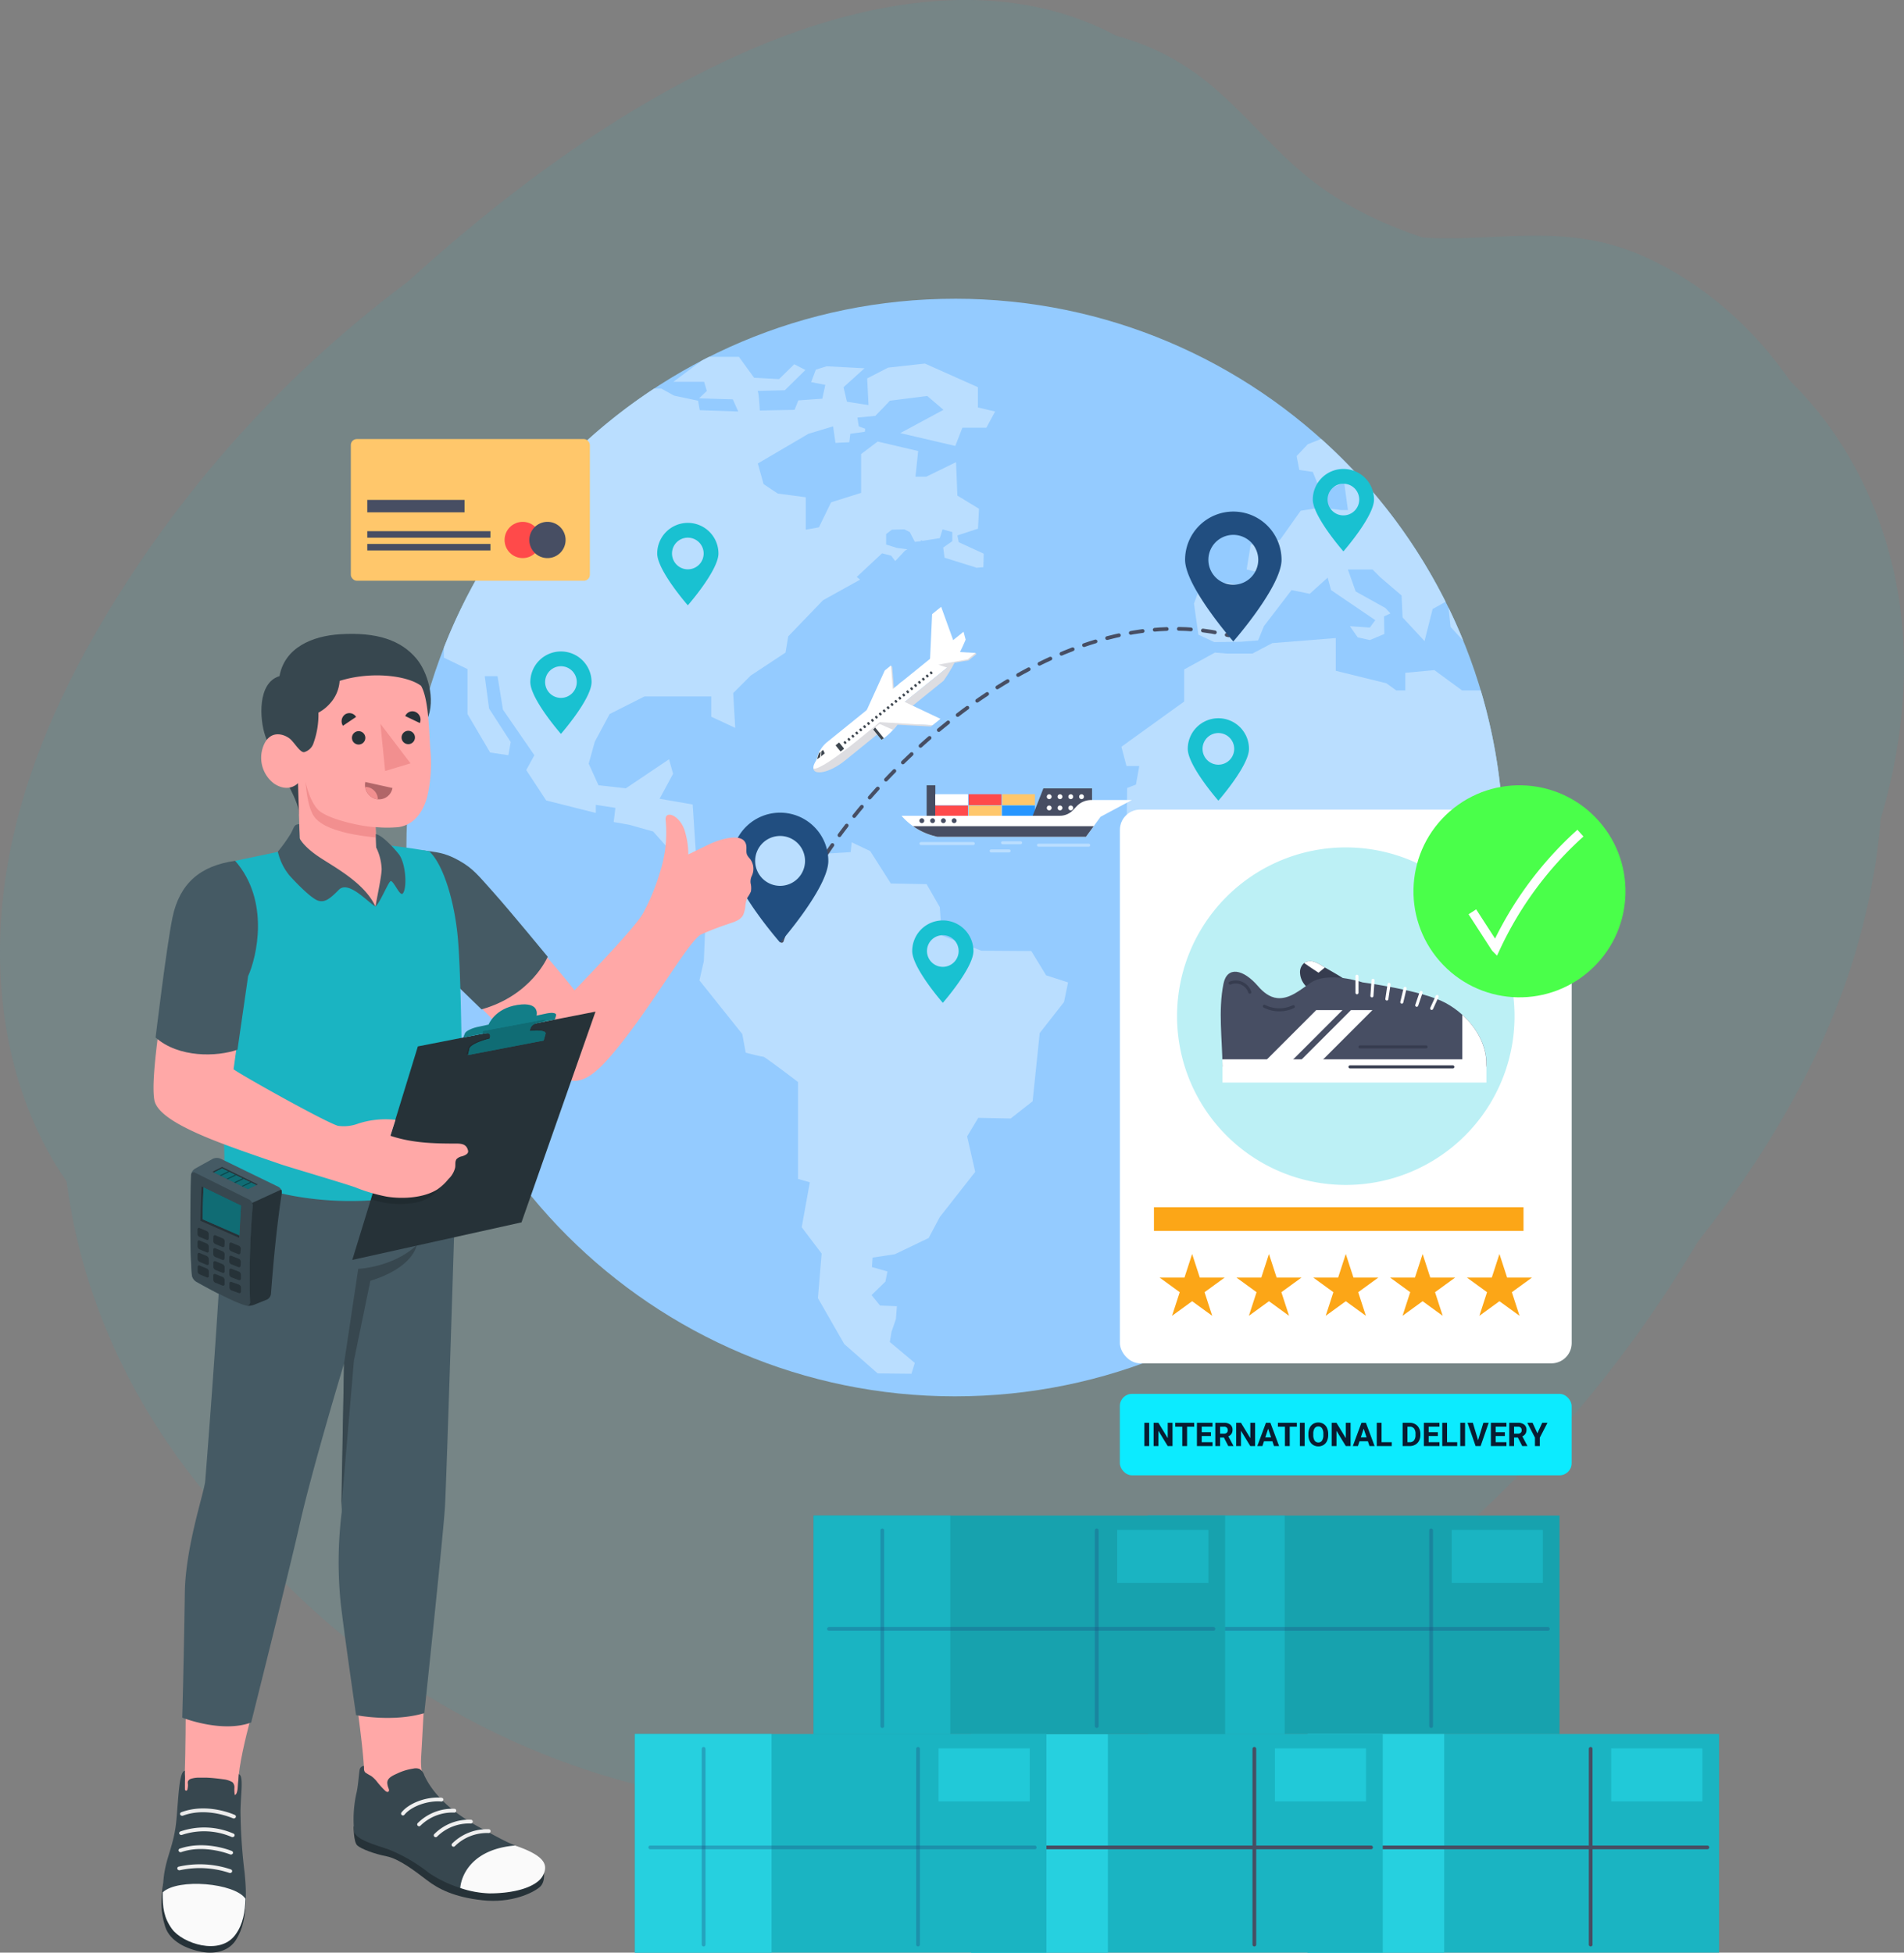 <svg xmlns="http://www.w3.org/2000/svg" width="630.315" height="646.339" viewBox="0 0 630.315 646.339">
  <rect x="0" y="0" width="630.315" height="646.339" fill="#808080" stroke="none"/>
  <g id="international-delivary" transform="translate(-23.375 -22.299)">
    <g id="BACKGROUND" transform="translate(23.375 22.299)">
      <g id="Group_12345" data-name="Group 12345" opacity="0.1">
        <path id="Path_224869" data-name="Path 224869" d="M43.155,290.715c16.6-65.7,55.444-122.594,103.515-167.749,34.758-32.648,74.68-63.457,118.907-83.108,35.752-15.887,82.17-26.648,121.584-6.765,18.933,9.55,29.94,27.806,44.992,41.964,16.054,15.1,35.124,24.15,56.455,25.756,26.174,1.971,48.8-5.3,74.808,6.17,23.866,10.526,44.219,30.6,56.187,53.705,19.282,37.22,20.146,79.98,14.963,119.656C617.037,414.5,531.958,532.71,412,589.579c-43.356,20.555-91.76,33.522-141.469,29.967-58.95-4.217-117.833-32.524-160.066-76.949A250.946,250.946,0,0,1,47.112,422.151c-3.724-17.86-9.221-36.536-12-54.3C31.19,342.742,37.21,314.241,43.155,290.715Z" transform="translate(-19.673 -22.299)" fill="#1ab4c2"/>
        <path id="Path_224870" data-name="Path 224870" d="M112.417,455.273c-32.183-5.147-60.031-28.2-74.795-57.257s-17.288-63.359-11.08-95.354,20.686-61.9,38.355-89.288c61.154-94.786,154.67-150.488,262.31-178.765,32.991-8.667,67.275-10.129,95.382,12.254,12.342,9.83,22.076,22.625,34.451,32.416,40.459,32.011,100.514,26.289,143.634,54.613,30.313,19.912,48.584,55.286,52.251,91.367s-6.145,72.629-22.885,104.8-40.152,60.395-64.967,86.843" transform="translate(-23.375 -20.029)" fill="#1ab4c2"/>
        <path id="Path_224871" data-name="Path 224871" d="M168.024,98.928C131.786,141.119,95.907,184.413,70.7,234.274S31.526,341.719,41.789,396.838c12.993,69.787,65.056,128.772,129.073,156.655s138.181,26.515,204.219,4.068,124.382-64.788,173.3-115.324c31.547-32.594,59.891-69.352,76.933-111.736s22-91.008,7.1-134.226-51.528-79.612-95.792-87.233" transform="translate(-18.073 4.753)" fill="#1ab4c2"/>
      </g>
    </g>
    <g id="OBJECTS" transform="translate(74.198 121.182)">
      <g id="Group_12347" data-name="Group 12347" transform="translate(83.714)">
        <path id="Path_224872" data-name="Path 224872" d="M304.416,95.382c100.286,0,181.606,81.323,181.606,181.6,0,100.393-81.32,181.716-181.606,181.716S122.81,377.379,122.81,276.987c0-100.282,81.325-181.6,181.606-181.6Z" transform="translate(-122.81 -95.382)" fill="#94cbff" fill-rule="evenodd"/>
        <g id="Group_12346" data-name="Group 12346" transform="translate(12.409 19.22)">
          <path id="Path_224873" data-name="Path 224873" d="M424.264,247.682a181.548,181.548,0,0,0-7.562-51.968h-6.186l-9.164-6.707-9.61.893v5.814h-3.017l-3.243-2.347-16.763-4.136V178.393l-21.01,1.675-6.592,3.465h-8.382l-4.022-.336-10.172,5.587V199.4l-20.788,14.974,1.679,6.371h4.246l-1.12,6.145-2.9,1.12-.223,15.867,17.991,20.455h7.825l.445-1.231h14.081l4.022-3.8h7.936l4.47,4.47,11.847,1.231-1.563,15.756,13.187,23.246-7.042,13.3.559,6.26,5.478,5.363v15.089l7.149,9.609v5.878A180.994,180.994,0,0,0,424.264,247.682Z" transform="translate(-73.461 -85.297)" fill="#badeff" fill-rule="evenodd"/>
          <path id="Path_224874" data-name="Path 224874" d="M377.807,170.994l.648,6.323,4.213,4.592Q380.41,176.36,377.807,170.994Z" transform="translate(-45.2 -87.909)" fill="#badeff" fill-rule="evenodd"/>
          <path id="Path_224875" data-name="Path 224875" d="M353.175,131.436l-3.688,3.912.893,4.581,4.47.674,2.683,6.7,7.712-3.13,1.229,9.056H364.24l-6.371-.9-7.038,1.12-6.818,9.609-9.723,1.564-1.344,8.27,4.136,1.009-1.229,5.363-9.61-2.015-8.939,2.015-1.791,4.916,1.452,10.28,5.255,2.46,8.717-.111,5.81-.447,1.9-4.694,9.163-11.959,6.033,1.229,5.926-5.362,1.116,4.133,14.638,9.946-1.787,2.46-6.6-.447,2.572,3.688,4.024.893,4.8-2.013-.111-5.81,2.126-1.005-1.679-1.79-9.834-5.476-2.571-7.264h8.157l2.572,2.572,7.041,6.033.336,7.264,7.262,7.825,2.683-10.618,4.289-2.381a182.281,182.281,0,0,0-41.187-53.906Z" transform="translate(-67.191 -102.491)" fill="#badeff" fill-rule="evenodd"/>
          <path id="Path_224876" data-name="Path 224876" d="M131.981,209.162l7.823,3.8v14.866l7.485,12.74,6.037.893.781-4.359-7.153-11.065L145.5,215.31h4.247l1.786,11.062,10.4,15.089-2.683,4.917,6.6,10.06,16.428,4.135V257.89l6.48,1.005-.559,4.692,5.14.9,7.935,2.234,11.288,12.74,14.3,1.12,1.456,11.731-9.836,6.819-.448,10.508L216.58,316l14.19,17.769,1.122,6.148s5.139,1.339,5.81,1.339c.557,0,11.511,8.382,11.511,8.382v32.076l3.912,1.116L250.442,397.7l6.595,8.716-1.231,14.749,8.716,15.2,11.065,9.721,11.177.111,1.116-3.576-8.27-6.926.557-3.353,1.452-4.248.34-4.247-5.591-.222-2.8-3.465,4.585-4.47.67-3.353-5.139-1.453.222-3.13,7.373-1.116,11.177-5.367,3.688-6.926,11.736-14.977L305.2,367.633l3.688-6.144,10.731.223,7.262-5.7,2.348-22.578,8.048-10.28,1.339-6.484-7.264-2.345-4.917-8.046-16.541-.111-13.074-5.029-.671-9.39-4.358-7.6-11.847-.225L273.126,273.2l-6.145-2.908-.334,3.242-11.065.67-4.024-5.7-11.624-2.345-9.5,11.065-14.972-2.572-1.12-16.875-10.95-1.9,4.469-8.271-1.344-4.8-14.3,9.613-9.052-1.008-3.242-7.149,2.013-7.266,4.917-9.163,11.511-5.814h22.127v6.707l7.935,3.688-.671-11.511,5.811-5.811,11.511-7.6.893-5.363,11.511-11.958,12.294-6.819-1.12-.893,8.382-7.823,3.019.782,1.34,1.79,3.242-3.465.782-.446-3.461-.447-3.577-1.12v-3.465l1.9-1.452,4.135-.112,1.79.894,1.675,3.242,2.011-.223v-.336l.562.223,5.7-.893.894-2.908,3.242.894v3.019l-3.019,2.124.447,3.35,10.4,3.242v.111l2.456-.223.112-4.469-8.27-3.8-.448-2.234,6.819-2.237.336-6.595-7.155-4.358-.447-11.062-9.832,4.8H288.1l.893-8.493-13.41-3.13-5.474,4.135v12.851l-9.949,3.131-4.024,8.27-4.358.782V156.081l-9.275-1.233-4.694-3.13-1.9-6.815,16.764-9.832,8.159-2.461.785,5.476,4.583-.223.334-2.791,4.806-.674.111-1.005-2.122-.782-.451-2.906,5.926-.559,3.576-3.688.111-.223h.112l1.005-1.116,12.4-1.563,5.363,4.581-14.3,7.708,18.214,4.246,2.349-6.033h7.935l2.9-5.362-5.7-1.345v-6.7l-17.545-7.823-12.183,1.34-6.93,3.577.446,8.828-7.149-1.116-1.12-4.806,6.93-6.26-12.517-.67-3.577,1.116-1.563,4.136,4.694.9-1.005,4.581-7.934.557-1.233,3.131-11.507.223s-.336-6.484-.782-6.484,9.052-.223,9.052-.223l6.814-6.707-3.688-1.9-5.028,4.917-8.27-.447-5.029-6.93h-9.836q-1.242.625-2.476,1.266l-9.367,7h10.168l.893,3.019-2.568,2.46,11.173.336,1.79,4.024-12.74-.448-.557-3.13-7.935-1.679-4.247-2.345h-2.338a182.242,182.242,0,0,0-69.632,85.8Z" transform="translate(-131.981 -109.587)" fill="#badeff" fill-rule="evenodd"/>
        </g>
      </g>
      <path id="Path_224877" data-name="Path 224877" d="M354.714,137.022a10.133,10.133,0,0,0-10.133,10.133c0,5.6,10.133,17.15,10.133,17.15s10.133-11.553,10.133-17.15A10.133,10.133,0,0,0,354.714,137.022Zm0,15.373a5.24,5.24,0,1,1,5.24-5.24A5.24,5.24,0,0,1,354.714,152.395Z" transform="translate(39.193 -80.682)" fill="#19c1d1"/>
      <g id="Group_12348" data-name="Group 12348" transform="translate(329.217 402.775)">
        <rect id="Rectangle_3438" data-name="Rectangle 3438" width="136.237" height="72.364" fill="#17a2ae"/>
        <rect id="Rectangle_3439" data-name="Rectangle 3439" width="45.247" height="72.364" fill="#1ab4c2"/>
        <rect id="Rectangle_3440" data-name="Rectangle 3440" width="30.184" height="17.54" transform="translate(100.523 4.745)" fill="#1ab4c2"/>
        <line id="Line_122" data-name="Line 122" y2="64.797" transform="translate(93.732 4.894)" fill="none" stroke="#214e80" stroke-linecap="round" stroke-miterlimit="10" stroke-width="1.235" opacity="0.34"/>
        <line id="Line_123" data-name="Line 123" y2="64.797" transform="translate(22.748 4.894)" fill="none" stroke="#474e63" stroke-linecap="round" stroke-miterlimit="10" stroke-width="1.235"/>
        <line id="Line_124" data-name="Line 124" x2="127.289" transform="translate(5.082 37.521)" fill="none" stroke="#214e80" stroke-linecap="round" stroke-miterlimit="10" stroke-width="1.235" opacity="0.34"/>
      </g>
      <g id="Group_12349" data-name="Group 12349" transform="translate(382.032 475.091)">
        <rect id="Rectangle_3441" data-name="Rectangle 3441" width="136.237" height="72.364" fill="#1ab4c2"/>
        <rect id="Rectangle_3442" data-name="Rectangle 3442" width="45.247" height="72.364" fill="#26d0df"/>
        <rect id="Rectangle_3443" data-name="Rectangle 3443" width="30.184" height="17.54" transform="translate(100.523 4.745)" fill="#21c9d8"/>
        <line id="Line_125" data-name="Line 125" y2="64.797" transform="translate(93.732 4.894)" fill="none" stroke="#474e63" stroke-linecap="round" stroke-miterlimit="10" stroke-width="1.235"/>
        <line id="Line_126" data-name="Line 126" y2="64.797" transform="translate(22.748 4.894)" fill="none" stroke="#474e63" stroke-linecap="round" stroke-miterlimit="10" stroke-width="1.235"/>
        <line id="Line_127" data-name="Line 127" x2="127.289" transform="translate(5.082 37.521)" fill="none" stroke="#474e63" stroke-linecap="round" stroke-miterlimit="10" stroke-width="1.235"/>
      </g>
      <g id="Group_12350" data-name="Group 12350" transform="translate(270.695 475.091)">
        <rect id="Rectangle_3444" data-name="Rectangle 3444" width="136.237" height="72.364" fill="#1ab4c2"/>
        <rect id="Rectangle_3445" data-name="Rectangle 3445" width="45.247" height="72.364" fill="#26d0df"/>
        <rect id="Rectangle_3446" data-name="Rectangle 3446" width="30.184" height="17.54" transform="translate(100.523 4.745)" fill="#21c9d8"/>
        <line id="Line_128" data-name="Line 128" y2="64.797" transform="translate(93.732 4.894)" fill="none" stroke="#474e63" stroke-linecap="round" stroke-miterlimit="10" stroke-width="1.235"/>
        <line id="Line_129" data-name="Line 129" y2="64.797" transform="translate(22.748 4.894)" fill="none" stroke="#474e63" stroke-linecap="round" stroke-miterlimit="10" stroke-width="1.235"/>
        <line id="Line_130" data-name="Line 130" x2="127.289" transform="translate(5.082 37.521)" fill="none" stroke="#474e63" stroke-linecap="round" stroke-miterlimit="10" stroke-width="1.235"/>
      </g>
      <g id="Group_12351" data-name="Group 12351" transform="translate(218.517 402.775)">
        <rect id="Rectangle_3447" data-name="Rectangle 3447" width="136.237" height="72.364" fill="#17a2ae" style="isolation: isolate"/>
        <rect id="Rectangle_3448" data-name="Rectangle 3448" width="45.247" height="72.364" fill="#1ab4c2" style="isolation: isolate"/>
        <rect id="Rectangle_3449" data-name="Rectangle 3449" width="30.184" height="17.54" transform="translate(100.523 4.745)" fill="#1ab4c2"/>
        <line id="Line_131" data-name="Line 131" y2="64.797" transform="translate(93.732 4.894)" fill="none" stroke="#214e80" stroke-linecap="round" stroke-miterlimit="10" stroke-width="1.235" opacity="0.33"/>
        <line id="Line_132" data-name="Line 132" y2="64.797" transform="translate(22.748 4.894)" fill="none" stroke="#214e80" stroke-linecap="round" stroke-miterlimit="10" stroke-width="1.235" opacity="0.33"/>
        <line id="Line_133" data-name="Line 133" x2="127.289" transform="translate(5.082 37.521)" fill="none" stroke="#214e80" stroke-linecap="round" stroke-miterlimit="10" stroke-width="1.235" opacity="0.33"/>
      </g>
      <g id="Group_12352" data-name="Group 12352" transform="translate(159.358 475.091)">
        <rect id="Rectangle_3450" data-name="Rectangle 3450" width="136.237" height="72.364" transform="translate(0)" fill="#1ab4c2"/>
        <rect id="Rectangle_3451" data-name="Rectangle 3451" width="45.247" height="72.364" transform="translate(0)" fill="#26d0df"/>
        <rect id="Rectangle_3452" data-name="Rectangle 3452" width="30.184" height="17.54" transform="translate(100.523 4.745)" fill="#21c9d8"/>
        <line id="Line_134" data-name="Line 134" y2="64.797" transform="translate(93.732 4.894)" fill="none" stroke="#214e80" stroke-linecap="round" stroke-miterlimit="10" stroke-width="1.235" opacity="0.34"/>
        <line id="Line_135" data-name="Line 135" y2="64.797" transform="translate(22.748 4.894)" fill="none" stroke="#214e80" stroke-linecap="round" stroke-miterlimit="10" stroke-width="1.235" opacity="0.34"/>
        <line id="Line_136" data-name="Line 136" x2="127.289" transform="translate(5.082 37.521)" fill="none" stroke="#214e80" stroke-linecap="round" stroke-miterlimit="10" stroke-width="1.235" opacity="0.34"/>
      </g>
      <g id="Group_12360" data-name="Group 12360" transform="translate(247.62 161.041)">
        <g id="Group_12358" data-name="Group 12358">
          <rect id="Rectangle_3453" data-name="Rectangle 3453" width="2.882" height="11.287" transform="translate(8.322)" fill="#474e63"/>
          <g id="Group_12353" data-name="Group 12353" transform="translate(11.166 2.964)">
            <rect id="Rectangle_3454" data-name="Rectangle 3454" width="10.83" height="3.61" transform="translate(0 3.756)" fill="#ff4a4a"/>
            <rect id="Rectangle_3455" data-name="Rectangle 3455" width="10.829" height="3.61" transform="translate(22.158 3.756)" fill="#2696ff"/>
            <rect id="Rectangle_3456" data-name="Rectangle 3456" width="10.829" height="3.61" transform="translate(11.079 3.756)" fill="#ffc76b"/>
            <rect id="Rectangle_3457" data-name="Rectangle 3457" width="10.83" height="3.61" fill="#fff"/>
            <rect id="Rectangle_3458" data-name="Rectangle 3458" width="10.829" height="3.61" transform="translate(22.158)" fill="#ffc76b"/>
            <rect id="Rectangle_3459" data-name="Rectangle 3459" width="10.829" height="3.61" transform="translate(11.079)" fill="#ff4a4a"/>
          </g>
          <g id="Group_12354" data-name="Group 12354" transform="translate(0 1.045)">
            <path id="Path_224878" data-name="Path 224878" d="M279.621,215.178l-3.7,9.469H295.74v-9.469Z" transform="translate(-232.663 -215.178)" fill="#474e63"/>
            <path id="Path_224879" data-name="Path 224879" d="M301.944,220.078l-1.215,1.283a5.975,5.975,0,0,1-4.336,1.864H243.951a21.327,21.327,0,0,0,10.621,6.639l1.2.318h49.242l4.826-6.615,10.372-5.543H306.722A6.583,6.583,0,0,0,301.944,220.078Z" transform="translate(-243.951 -214.174)" fill="#fff"/>
            <path id="Path_224880" data-name="Path 224880" d="M246.789,224.422a21.113,21.113,0,0,0,6.781,3.184l1.2.318h49.242l2.556-3.5Z" transform="translate(-242.949 -211.915)" fill="#474e63"/>
          </g>
          <g id="Group_12355" data-name="Group 12355" transform="translate(5.921 10.93)">
            <path id="Path_224881" data-name="Path 224881" d="M249.934,223.288a.8.8,0,1,1-.8-.8A.8.8,0,0,1,249.934,223.288Z" transform="translate(-248.327 -222.484)" fill="#474e63"/>
            <path id="Path_224882" data-name="Path 224882" d="M252.569,223.288a.8.8,0,1,1-.8-.8A.8.8,0,0,1,252.569,223.288Z" transform="translate(-247.396 -222.484)" fill="#474e63"/>
            <path id="Path_224883" data-name="Path 224883" d="M255.205,223.288a.8.8,0,1,1-.8-.8A.8.8,0,0,1,255.205,223.288Z" transform="translate(-246.466 -222.484)" fill="#474e63"/>
            <path id="Path_224884" data-name="Path 224884" d="M257.841,223.288a.8.8,0,1,1-.8-.8A.8.8,0,0,1,257.841,223.288Z" transform="translate(-245.536 -222.484)" fill="#474e63"/>
          </g>
          <g id="Group_12356" data-name="Group 12356" transform="translate(48.09 2.983)">
            <path id="Path_224885" data-name="Path 224885" d="M281.1,217.414a.8.8,0,1,1-.8-.8A.8.8,0,0,1,281.1,217.414Z" transform="translate(-279.494 -216.61)" fill="#fff"/>
            <path id="Path_224886" data-name="Path 224886" d="M283.737,217.414a.8.8,0,1,1-.8-.8A.8.8,0,0,1,283.737,217.414Z" transform="translate(-278.563 -216.61)" fill="#fff"/>
            <path id="Path_224887" data-name="Path 224887" d="M286.372,217.414a.8.8,0,1,1-.8-.8A.8.8,0,0,1,286.372,217.414Z" transform="translate(-277.633 -216.61)" fill="#fff"/>
            <path id="Path_224888" data-name="Path 224888" d="M289.008,217.414a.8.8,0,1,1-.8-.8A.8.8,0,0,1,289.008,217.414Z" transform="translate(-276.703 -216.61)" fill="#fff"/>
          </g>
          <g id="Group_12357" data-name="Group 12357" transform="translate(48.09 6.705)">
            <path id="Path_224889" data-name="Path 224889" d="M281.1,220.165a.8.8,0,1,1-.8-.8A.8.8,0,0,1,281.1,220.165Z" transform="translate(-279.494 -219.361)" fill="#fff"/>
            <path id="Path_224890" data-name="Path 224890" d="M283.737,220.165a.8.8,0,1,1-.8-.8A.8.8,0,0,1,283.737,220.165Z" transform="translate(-278.563 -219.361)" fill="#fff"/>
            <path id="Path_224891" data-name="Path 224891" d="M286.372,220.165a.8.8,0,1,1-.8-.8A.8.8,0,0,1,286.372,220.165Z" transform="translate(-277.633 -219.361)" fill="#fff"/>
            <path id="Path_224892" data-name="Path 224892" d="M289.008,220.165a.8.8,0,1,1-.8-.8A.8.8,0,0,1,289.008,220.165Z" transform="translate(-276.703 -219.361)" fill="#fff"/>
          </g>
        </g>
        <g id="Group_12359" data-name="Group 12359" transform="translate(6.435 19.029)">
          <line id="Line_137" data-name="Line 137" x2="17.325" transform="translate(0 0.27)" fill="none" stroke="#badeff" stroke-linecap="round" stroke-miterlimit="10" stroke-width="1"/>
          <line id="Line_138" data-name="Line 138" x2="5.95" transform="translate(23.236 2.702)" fill="none" stroke="#badeff" stroke-linecap="round" stroke-miterlimit="10" stroke-width="1"/>
          <line id="Line_139" data-name="Line 139" x2="5.969" transform="translate(27.018)" fill="none" stroke="#badeff" stroke-linecap="round" stroke-miterlimit="10" stroke-width="1"/>
          <line id="Line_140" data-name="Line 140" x2="16.622" transform="translate(38.906 0.81)" fill="none" stroke="#badeff" stroke-linecap="round" stroke-miterlimit="10" stroke-width="1"/>
        </g>
      </g>
      <g id="Group_12380" data-name="Group 12380" transform="translate(65.32 46.45)">
        <g id="Group_12361" data-name="Group 12361" transform="translate(126.143 24)">
          <path id="Path_224893" data-name="Path 224893" d="M214.646,279.424c16.361-48.284,88.179-116.284,147.98-101.13" transform="translate(-198.139 -137.324)" fill="none" stroke="#474e63" stroke-linecap="round" stroke-miterlimit="10" stroke-width="1.235" stroke-dasharray="4"/>
          <path id="Path_224894" data-name="Path 224894" d="M218.41,221.113a15.964,15.964,0,0,0-15.964,15.964c0,8.818,15.964,27.021,15.964,27.021s15.966-18.2,15.966-27.021A15.964,15.964,0,0,0,218.41,221.113Zm0,24.22a8.256,8.256,0,1,1,8.256-8.256A8.255,8.255,0,0,1,218.41,245.333Z" transform="translate(-202.446 -121.447)" fill="#214e80"/>
          <path id="Path_224895" data-name="Path 224895" d="M329.3,147.451a15.965,15.965,0,0,0-15.964,15.964c0,8.818,15.964,27.021,15.964,27.021s15.966-18.2,15.966-27.021A15.965,15.965,0,0,0,329.3,147.451Zm0,24.22a8.255,8.255,0,1,1,8.256-8.256A8.256,8.256,0,0,1,329.3,171.671Z" transform="translate(-163.301 -147.451)" fill="#214e80"/>
        </g>
        <g id="Group_12368" data-name="Group 12368" transform="translate(153.131 55.525)">
          <path id="Path_224896" data-name="Path 224896" d="M235.089,202.234l8.488-17.135.415.511.724,8.834Z" transform="translate(-217.911 -165.685)" fill="#dddde1"/>
          <g id="Group_12363" data-name="Group 12363" transform="translate(0 8.253)">
            <path id="Path_224897" data-name="Path 224897" d="M246.232,200.938l9-7.281-3.667-4.533L227.242,208.8a9.89,9.89,0,0,0-3.737,5.932c-.221.561-1.249,1.789-1.1,3.006C222.523,218.019,223.4,222.794,246.232,200.938Z" transform="translate(-222.393 -172.517)" fill="#fff"/>
            <g id="Group_12362" data-name="Group 12362" transform="translate(28.351)">
              <path id="Path_224898" data-name="Path 224898" d="M264.7,176.85l-3.663,2.954-17.692,14.319,4.484,3.868,14.1-11.411a65.755,65.755,0,0,0,3.468-7.114Z" transform="translate(-243.347 -176.85)" fill="#fff"/>
              <path id="Path_224899" data-name="Path 224899" d="M248.445,197.494l8.589-6.949a46.262,46.262,0,0,0,3.863-6.5l-14.609,11.8Z" transform="translate(-242.309 -174.311)" fill="#dddde1"/>
            </g>
            <path id="Path_224900" data-name="Path 224900" d="M232.863,214.171l24.013-19.432-.633-2.894-10.015,8.133c-4.522,3.659-9.04,7.406-12.112,9.8-10.851,8.455-11.709,7-11.712,7C222.4,219.016,227.439,218.562,232.863,214.171Z" transform="translate(-222.389 -171.557)" fill="#dddde1"/>
          </g>
          <path id="Path_224901" data-name="Path 224901" d="M258.811,182.369l-4.19-11.618-2.989,2.418-.725,15.619Z" transform="translate(-212.327 -170.751)" fill="#fff"/>
          <path id="Path_224902" data-name="Path 224902" d="M253.477,186.071l9.331-1.537,2.574-2.091-.307-.378-6.63-.119Z" transform="translate(-211.419 -166.798)" fill="#dddde1"/>
          <g id="Group_12366" data-name="Group 12366" transform="translate(19.79 36.332)">
            <g id="Group_12364" data-name="Group 12364">
              <path id="Path_224903" data-name="Path 224903" d="M238.275,200.711a11.068,11.068,0,0,0-1.256,1.188l1.365,1.686,6.022-4.872-.9-1.109A20.5,20.5,0,0,0,238.275,200.711Z" transform="translate(-237.019 -197.603)" fill="#fff"/>
            </g>
            <g id="Group_12365" data-name="Group 12365" transform="translate(1.261 1.109)">
              <path id="Path_224904" data-name="Path 224904" d="M240.844,204a11.008,11.008,0,0,1-1.423.981l-1.469-1.814,6.126-4.745.9,1.109A20.513,20.513,0,0,1,240.844,204Z" transform="translate(-237.951 -198.423)" fill="#fff"/>
            </g>
          </g>
          <path id="Path_224905" data-name="Path 224905" d="M230.712,204.078a.17.17,0,0,1-.026.241l-.285.231a.172.172,0,0,1-.242-.026l-.348-.428a.174.174,0,0,1,.027-.244l.285-.23a.175.175,0,0,1,.242.024Z" transform="translate(-219.787 -159.159)" fill="#3e464f"/>
          <path id="Path_224906" data-name="Path 224906" d="M231.67,203.3a.171.171,0,0,1-.026.241l-.287.233a.172.172,0,0,1-.241-.026l-.348-.428a.174.174,0,0,1,.027-.244l.284-.23a.171.171,0,0,1,.242.026Z" transform="translate(-219.449 -159.433)" fill="#3e464f"/>
          <path id="Path_224907" data-name="Path 224907" d="M232.628,202.527a.172.172,0,0,1-.026.242l-.285.23a.171.171,0,0,1-.242-.024l-.346-.429a.172.172,0,0,1,.026-.242l.284-.231a.175.175,0,0,1,.244.026Z" transform="translate(-219.111 -159.707)" fill="#3e464f"/>
          <path id="Path_224908" data-name="Path 224908" d="M233.586,201.75a.175.175,0,0,1-.026.244l-.285.231a.176.176,0,0,1-.244-.026l-.345-.429a.172.172,0,0,1,.024-.242L233,201.3a.172.172,0,0,1,.242.026Z" transform="translate(-218.773 -159.981)" fill="#3e464f"/>
          <path id="Path_224909" data-name="Path 224909" d="M234.544,200.975a.172.172,0,0,1-.026.242l-.285.231a.172.172,0,0,1-.242-.026l-.348-.428a.173.173,0,0,1,.026-.242l.286-.231a.174.174,0,0,1,.244.026Z" transform="translate(-218.435 -160.254)" fill="#3e464f"/>
          <path id="Path_224910" data-name="Path 224910" d="M235.5,200.2a.172.172,0,0,1-.026.242l-.286.231a.172.172,0,0,1-.242-.026l-.346-.428a.174.174,0,0,1,.024-.244l.287-.231a.174.174,0,0,1,.242.027Z" transform="translate(-218.096 -160.528)" fill="#3e464f"/>
          <path id="Path_224911" data-name="Path 224911" d="M236.46,199.425a.173.173,0,0,1-.026.242l-.285.23a.172.172,0,0,1-.242-.024l-.346-.429a.172.172,0,0,1,.026-.242l.285-.23a.172.172,0,0,1,.242.024Z" transform="translate(-217.758 -160.802)" fill="#3e464f"/>
          <path id="Path_224912" data-name="Path 224912" d="M237.418,198.651a.172.172,0,0,1-.026.242l-.286.231a.173.173,0,0,1-.242-.026l-.346-.429a.172.172,0,0,1,.026-.242l.285-.231a.172.172,0,0,1,.242.026Z" transform="translate(-217.42 -161.075)" fill="#3e464f"/>
          <path id="Path_224913" data-name="Path 224913" d="M238.376,197.876a.17.17,0,0,1-.026.241l-.285.231a.175.175,0,0,1-.244-.024l-.345-.429a.171.171,0,0,1,.026-.242l.285-.231a.172.172,0,0,1,.242.026Z" transform="translate(-217.082 -161.349)" fill="#3e464f"/>
          <path id="Path_224914" data-name="Path 224914" d="M239.334,197.1a.172.172,0,0,1-.026.242l-.286.231a.172.172,0,0,1-.242-.026l-.346-.428a.172.172,0,0,1,.024-.242l.285-.231a.171.171,0,0,1,.242.026Z" transform="translate(-216.744 -161.623)" fill="#3e464f"/>
          <path id="Path_224915" data-name="Path 224915" d="M240.292,196.325a.171.171,0,0,1-.026.242l-.285.231a.172.172,0,0,1-.242-.026l-.345-.429a.168.168,0,0,1,.024-.241l.285-.233a.173.173,0,0,1,.242.026Z" transform="translate(-216.405 -161.896)" fill="#3e464f"/>
          <path id="Path_224916" data-name="Path 224916" d="M241.25,195.548a.175.175,0,0,1-.026.244l-.285.231A.173.173,0,0,1,240.7,196l-.346-.429a.171.171,0,0,1,.026-.242l.285-.231a.171.171,0,0,1,.242.027Z" transform="translate(-216.067 -162.17)" fill="#3e464f"/>
          <path id="Path_224917" data-name="Path 224917" d="M242.208,194.774a.172.172,0,0,1-.026.242l-.284.23a.173.173,0,0,1-.244-.026l-.346-.428a.174.174,0,0,1,.024-.242l.285-.231a.175.175,0,0,1,.244.026Z" transform="translate(-215.729 -162.444)" fill="#3e464f"/>
          <path id="Path_224918" data-name="Path 224918" d="M243.166,194a.171.171,0,0,1-.026.242l-.285.231a.171.171,0,0,1-.242-.026l-.346-.428a.171.171,0,0,1,.026-.242l.285-.231a.171.171,0,0,1,.242.026Z" transform="translate(-215.391 -162.717)" fill="#3e464f"/>
          <path id="Path_224919" data-name="Path 224919" d="M244.124,193.223a.172.172,0,0,1-.026.242l-.285.231a.172.172,0,0,1-.242-.026l-.346-.428a.174.174,0,0,1,.026-.244l.285-.23a.172.172,0,0,1,.242.024Z" transform="translate(-215.053 -162.991)" fill="#3e464f"/>
          <path id="Path_224920" data-name="Path 224920" d="M245.082,192.448a.173.173,0,0,1-.024.241l-.287.233a.173.173,0,0,1-.242-.026l-.346-.429a.173.173,0,0,1,.026-.242l.285-.23a.172.172,0,0,1,.242.024Z" transform="translate(-214.714 -163.265)" fill="#3e464f"/>
          <path id="Path_224921" data-name="Path 224921" d="M246.041,191.672a.175.175,0,0,1-.027.244l-.285.231a.172.172,0,0,1-.242-.027l-.346-.428a.173.173,0,0,1,.024-.242l.287-.231a.173.173,0,0,1,.242.026Z" transform="translate(-214.376 -163.538)" fill="#3e464f"/>
          <path id="Path_224922" data-name="Path 224922" d="M247,190.9a.172.172,0,0,1-.026.242l-.285.23a.171.171,0,0,1-.242-.026l-.346-.428a.173.173,0,0,1,.026-.242l.285-.231a.173.173,0,0,1,.242.026Z" transform="translate(-214.038 -163.812)" fill="#3e464f"/>
          <path id="Path_224923" data-name="Path 224923" d="M247.957,190.121a.175.175,0,0,1-.026.244l-.287.231a.172.172,0,0,1-.242-.026l-.346-.428a.174.174,0,0,1,.026-.244l.285-.23a.171.171,0,0,1,.242.026Z" transform="translate(-213.7 -164.086)" fill="#3e464f"/>
          <path id="Path_224924" data-name="Path 224924" d="M248.914,189.347a.171.171,0,0,1-.026.242l-.285.231a.172.172,0,0,1-.242-.026l-.346-.428a.175.175,0,0,1,.026-.244l.285-.231a.172.172,0,0,1,.242.027Z" transform="translate(-213.361 -164.359)" fill="#3e464f"/>
          <path id="Path_224925" data-name="Path 224925" d="M249.872,188.572a.172.172,0,0,1-.026.242l-.285.231a.174.174,0,0,1-.242-.027l-.345-.428a.171.171,0,0,1,.024-.242l.285-.23a.172.172,0,0,1,.242.024Z" transform="translate(-213.023 -164.633)" fill="#3e464f"/>
          <path id="Path_224926" data-name="Path 224926" d="M250.83,187.8a.172.172,0,0,1-.024.242l-.285.231a.171.171,0,0,1-.242-.026l-.346-.428a.172.172,0,0,1,.024-.242l.285-.231a.172.172,0,0,1,.242.026Z" transform="translate(-212.685 -164.907)" fill="#3e464f"/>
          <path id="Path_224927" data-name="Path 224927" d="M251.788,187.023a.171.171,0,0,1-.026.242l-.284.23a.172.172,0,0,1-.242-.026l-.346-.429a.17.17,0,0,1,.023-.241l.287-.231a.172.172,0,0,1,.242.026Z" transform="translate(-212.347 -165.18)" fill="#3e464f"/>
          <rect id="Rectangle_3460" data-name="Rectangle 3460" width="1.517" height="2.656" rx="0.14" transform="matrix(0.777, -0.629, 0.629, 0.777, 7.334, 45.849)" fill="#3e464f"/>
          <path id="Path_224928" data-name="Path 224928" d="M240.54,203.824a8.573,8.573,0,0,1-.79.5l-2.73-3.373.656-.668Z" transform="translate(-217.229 -160.325)" fill="#3e464f"/>
          <path id="Path_224929" data-name="Path 224929" d="M252.934,185.165l4.211,1.411,1.317-2.413Z" transform="translate(-211.611 -166.016)" fill="#dddde1"/>
          <path id="Path_224930" data-name="Path 224930" d="M223.316,208.608a12.568,12.568,0,0,1,.61-1.931l.551-.445-.212,1.763A4.231,4.231,0,0,1,223.316,208.608Z" transform="translate(-222.067 -158.225)" fill="#3e464f"/>
          <path id="Path_224931" data-name="Path 224931" d="M224.344,206.231l-.067,1.647,1.2-.969-.544-1.151Z" transform="translate(-221.728 -158.392)" fill="#3e464f"/>
          <path id="Path_224932" data-name="Path 224932" d="M238.61,199.522l4.427,1.965a13.106,13.106,0,0,0,1.919-2.444l-5.923.176Z" transform="translate(-216.668 -160.763)" fill="#dddde1"/>
          <path id="Path_224933" data-name="Path 224933" d="M237.235,201.111l9.182-7.429,12.8,6.06-2.608,2.113Z" transform="translate(-217.153 -162.655)" fill="#fff"/>
          <g id="Group_12367" data-name="Group 12367" transform="translate(21.35 38.172)">
            <path id="Path_224934" data-name="Path 224934" d="M238.816,198.963l17.463,1.028-.52.423-17.586-.927Z" transform="translate(-238.173 -198.963)" fill="#dddde1"/>
          </g>
          <path id="Path_224935" data-name="Path 224935" d="M234.769,201.891l6.881-15.141,2.039-1.65.707,9Z" transform="translate(-218.024 -165.685)" fill="#fff"/>
          <path id="Path_224936" data-name="Path 224936" d="M252.934,186.019l9.742-1.766,2.591-2.116-7.053-.391Z" transform="translate(-211.611 -166.869)" fill="#fff"/>
        </g>
        <g id="Group_12369" data-name="Group 12369" transform="translate(59.423 27.744)">
          <path id="Path_224937" data-name="Path 224937" d="M194.313,150.218a10.134,10.134,0,0,0-10.133,10.134c0,5.6,10.133,17.149,10.133,17.149s10.133-11.553,10.133-17.149A10.134,10.134,0,0,0,194.313,150.218Zm0,15.373a5.24,5.24,0,1,1,5.24-5.239A5.24,5.24,0,0,1,194.313,165.591Z" transform="translate(-142.174 -150.218)" fill="#19c1d1"/>
          <path id="Path_224938" data-name="Path 224938" d="M163.267,181.672a10.133,10.133,0,0,0-10.133,10.134c0,5.6,10.133,17.15,10.133,17.15S173.4,197.4,173.4,191.806A10.133,10.133,0,0,0,163.267,181.672Zm0,15.373a5.24,5.24,0,1,1,5.239-5.239A5.24,5.24,0,0,1,163.267,197.045Z" transform="translate(-153.134 -139.114)" fill="#19c1d1"/>
          <path id="Path_224939" data-name="Path 224939" d="M324.124,198.012a10.133,10.133,0,0,0-10.133,10.134c0,5.6,10.133,17.15,10.133,17.15s10.133-11.553,10.133-17.15A10.133,10.133,0,0,0,324.124,198.012Zm0,15.373a5.24,5.24,0,1,1,5.24-5.239A5.239,5.239,0,0,1,324.124,213.385Z" transform="translate(-96.349 -133.346)" fill="#19c1d1"/>
          <path id="Path_224940" data-name="Path 224940" d="M256.7,247.471A10.133,10.133,0,0,0,246.569,257.6c0,5.6,10.133,17.151,10.133,17.151S266.835,263.2,266.835,257.6A10.133,10.133,0,0,0,256.7,247.471Zm0,15.373a5.24,5.24,0,1,1,5.239-5.24A5.24,5.24,0,0,1,256.7,262.844Z" transform="translate(-120.15 -115.886)" fill="#19c1d1"/>
        </g>
        <g id="Group_12370" data-name="Group 12370">
          <rect id="Rectangle_3461" data-name="Rectangle 3461" width="79.131" height="46.892" rx="1.969" fill="#ffc76b"/>
          <circle id="Ellipse_195" data-name="Ellipse 195" cx="5.997" cy="5.997" r="5.997" transform="translate(50.894 27.403)" fill="#ff4a4a"/>
          <path id="Path_224941" data-name="Path 224941" d="M164.889,155.963a6,6,0,1,1-6-6A6,6,0,0,1,164.889,155.963Z" transform="translate(-93.795 -122.563)" fill="#474e63"/>
          <rect id="Rectangle_3462" data-name="Rectangle 3462" width="32.194" height="4.103" transform="translate(5.444 20.144)" fill="#474e63"/>
          <rect id="Rectangle_3463" data-name="Rectangle 3463" width="40.764" height="2.152" transform="translate(5.444 30.49)" fill="#474e63"/>
          <rect id="Rectangle_3464" data-name="Rectangle 3464" width="40.764" height="2.151" transform="translate(5.444 34.716)" fill="#474e63"/>
        </g>
        <g id="Group_12379" data-name="Group 12379" transform="translate(254.583 100.178)">
          <g id="Group_12371" data-name="Group 12371" transform="translate(0 215.869)">
            <rect id="Rectangle_3465" data-name="Rectangle 3465" width="149.567" height="26.953" rx="4" fill="#0cebff"/>
            <path id="Path_224957" data-name="Path 224957" d="M2.168,2.035H.582v-7.7H2.168Zm7.727,0H8.309L5.222-3.028V2.035H3.637v-7.7H5.222L8.314-.586V-5.66h1.58Zm7.177-6.411H14.715V2.035H13.129V-4.376H10.8V-5.66h6.268ZM22.606-1.3H19.561V.762h3.573V2.035H17.976v-7.7h5.148v1.284H19.561v1.834h3.044Zm4.307.518H25.65V2.035H24.064v-7.7h2.859a3.232,3.232,0,0,1,2.1.608,2.1,2.1,0,0,1,.74,1.718,2.367,2.367,0,0,1-.341,1.313,2.325,2.325,0,0,1-1.033.838l1.665,3.145v.074h-1.7ZM25.65-2.066h1.279a1.31,1.31,0,0,0,.925-.3,1.086,1.086,0,0,0,.328-.838,1.163,1.163,0,0,0-.309-.856,1.285,1.285,0,0,0-.949-.312H25.65Zm11.58,4.1H35.644L32.558-3.028V2.035H30.972v-7.7h1.586L35.65-.586V-5.66h1.58ZM42.959.45h-2.78L39.65,2.035H37.964l2.865-7.7H42.3l2.88,7.7H43.493ZM40.607-.835h1.924l-.967-2.88ZM51.056-4.376H48.7V2.035H47.113V-4.376H44.788V-5.66h6.268Zm2.59,6.411H52.06v-7.7h1.586Zm7.79-3.673a4.645,4.645,0,0,1-.4,1.993,3.025,3.025,0,0,1-1.15,1.321,3.18,3.18,0,0,1-1.715.465,3.2,3.2,0,0,1-1.707-.46A3.055,3.055,0,0,1,55.3.368,4.513,4.513,0,0,1,54.882-1.6v-.381a4.621,4.621,0,0,1,.41-2A3.05,3.05,0,0,1,56.45-5.3a3.184,3.184,0,0,1,1.71-.462,3.184,3.184,0,0,1,1.71.462,3.05,3.05,0,0,1,1.157,1.327,4.608,4.608,0,0,1,.41,2Zm-1.607-.349A3.238,3.238,0,0,0,59.4-3.826a1.412,1.412,0,0,0-1.237-.629,1.413,1.413,0,0,0-1.231.621,3.2,3.2,0,0,0-.439,1.821v.375A3.279,3.279,0,0,0,56.923.191a1.409,1.409,0,0,0,1.247.65A1.4,1.4,0,0,0,59.4.215a3.26,3.26,0,0,0,.433-1.826Zm9.017,4.022H67.26L64.174-3.028V2.035H62.588v-7.7h1.586L67.266-.586V-5.66h1.58ZM74.575.45H71.8l-.529,1.586H69.581l2.865-7.7h1.469l2.88,7.7H75.109ZM72.223-.835h1.924l-.967-2.88ZM79.1.762h3.367V2.035H77.514v-7.7H79.1Zm6.971,1.274v-7.7h2.368a3.6,3.6,0,0,1,1.815.457A3.188,3.188,0,0,1,91.5-3.9a4.01,4.01,0,0,1,.449,1.916v.354A4.022,4.022,0,0,1,91.512.275,3.161,3.161,0,0,1,90.267,1.57a3.623,3.623,0,0,1-1.813.465Zm1.586-6.411V.762h.766A1.722,1.722,0,0,0,89.844.154a2.747,2.747,0,0,0,.5-1.739v-.407A2.79,2.79,0,0,0,89.86-3.77a1.716,1.716,0,0,0-1.422-.605ZM97.735-1.3H94.691V.762h3.573V2.035H93.105v-7.7h5.148v1.284H94.691v1.834h3.044ZM100.779.762h3.367V2.035H99.194v-7.7h1.586Zm5.962,1.274h-1.586v-7.7h1.586ZM111.054.127,112.8-5.66h1.765l-2.68,7.7h-1.654l-2.669-7.7h1.76ZM119.917-1.3h-3.044V.762h3.573V2.035h-5.158v-7.7h5.148v1.284h-3.562v1.834h3.044Zm4.307.518h-1.263V2.035h-1.586v-7.7h2.859a3.232,3.232,0,0,1,2.1.608,2.1,2.1,0,0,1,.74,1.718,2.367,2.367,0,0,1-.341,1.313,2.325,2.325,0,0,1-1.033.838l1.665,3.145v.074h-1.7Zm-1.263-1.284h1.279a1.31,1.31,0,0,0,.925-.3,1.086,1.086,0,0,0,.328-.838,1.163,1.163,0,0,0-.309-.856,1.285,1.285,0,0,0-.949-.312h-1.274Zm7.722-.127,1.6-3.467h1.734l-2.526,4.9V2.035H129.88V-.755l-2.526-4.9h1.739Z" transform="translate(7.537 15.237)" fill="#081c31"/>
          </g>
          <rect id="Rectangle_3466" data-name="Rectangle 3466" width="149.567" height="183.298" rx="6.714" transform="translate(0.013 22.464)" fill="#fff"/>
          <path id="Path_224956" data-name="Path 224956" d="M55.861,0A55.861,55.861,0,1,1,0,55.861,55.861,55.861,0,0,1,55.861,0Z" transform="translate(18.936 34.987)" fill="#bcf0f5"/>
          <g id="Group_12372" data-name="Group 12372" transform="translate(11.287 154.101)">
            <rect id="Rectangle_3467" data-name="Rectangle 3467" width="122.341" height="7.817" fill="#fca617"/>
          </g>
          <g id="Group_12373" data-name="Group 12373" transform="translate(13.17 169.562)">
            <path id="Path_224942" data-name="Path 224942" d="M317.867,329.074l2.54,7.817h8.219l-6.649,4.831,2.54,7.817-6.649-4.831-6.649,4.831,2.54-7.817-6.649-4.831h8.219Z" transform="translate(-307.109 -329.074)" fill="#fca617"/>
            <path id="Path_224943" data-name="Path 224943" d="M336.665,329.074l2.54,7.817h8.219l-6.649,4.831,2.54,7.817-6.649-4.831-6.649,4.831,2.54-7.817-6.649-4.831h8.219Z" transform="translate(-300.473 -329.074)" fill="#fca617"/>
            <path id="Path_224944" data-name="Path 224944" d="M355.463,329.074l2.54,7.817h8.219l-6.649,4.831,2.54,7.817-6.649-4.831-6.649,4.831,2.54-7.817-6.649-4.831h8.219Z" transform="translate(-293.837 -329.074)" fill="#fca617"/>
            <path id="Path_224945" data-name="Path 224945" d="M374.261,329.074l2.54,7.817h8.219l-6.649,4.831,2.54,7.817-6.649-4.831-6.649,4.831,2.54-7.817-6.649-4.831h8.219Z" transform="translate(-287.201 -329.074)" fill="#fca617"/>
            <path id="Path_224946" data-name="Path 224946" d="M393.059,329.074l2.54,7.817h8.219l-6.649,4.831,2.54,7.817-6.649-4.831-6.649,4.831,2.54-7.817-6.649-4.831h8.219Z" transform="translate(-280.565 -329.074)" fill="#fca617"/>
          </g>
          <g id="Group_12377" data-name="Group 12377" transform="translate(33.396 72.632)">
            <g id="Group_12374" data-name="Group 12374" transform="translate(26.259)">
              <path id="Path_224947" data-name="Path 224947" d="M348.713,258.944a11.118,11.118,0,0,0-2.724-1.335,3.746,3.746,0,0,0-2.944.273,3.906,3.906,0,0,0-1.572,3.595c.175,3,2.609,5.53,5.439,6.539a15.752,15.752,0,0,0,8.885.041c2.552-.608,3.278-2.552,1.146-4.1C354.373,262.094,351.427,260.6,348.713,258.944Z" transform="translate(-341.465 -257.434)" fill="#363c4f"/>
              <path id="Path_224948" data-name="Path 224948" d="M349.332,259.52c-.327-.191-.659-.38-.98-.576a11.118,11.118,0,0,0-2.724-1.335,3.747,3.747,0,0,0-2.944.273,2.181,2.181,0,0,0-.2.175c1.552,1.112,3.143,2.165,4.748,3.2C347.938,260.681,348.639,260.106,349.332,259.52Z" transform="translate(-341.103 -257.434)" fill="#fff"/>
            </g>
            <g id="Group_12376" data-name="Group 12376" transform="translate(0 3.495)">
              <path id="Path_224949" data-name="Path 224949" d="M410.009,291.438c.464-8.686-5.783-16.917-13.551-21.1s-27.487-6.791-27.487-6.791-11.325-3.882-17.3.234c-3.354,2.31-6.848,5.354-10.9,4.966-2.565-.245-4.722-2.027-6.4-3.979-4.838-5.62-10.213-6.72-11.413-.741-1.782,8.876-.38,18.4-.321,27.415Z" transform="translate(-322.057 -260.017)" fill="#474e63"/>
              <path id="Path_224950" data-name="Path 224950" d="M350.3,269.412q-9.354,9.354-18.71,18.71h8.7L359,269.412Z" transform="translate(-318.692 -256.7)" fill="#fff"/>
              <path id="Path_224951" data-name="Path 224951" d="M358.806,269.411l-18.71,18.71H347.2l18.71-18.71Z" transform="translate(-315.689 -256.701)" fill="#fff"/>
              <path id="Path_224952" data-name="Path 224952" d="M409.862,287.167c.13-6.271-3.17-12.265-7.988-16.619V285.3H322.446c.023.81.049,1.621.054,2.423v5.271h87.371v-5.825Z" transform="translate(-321.92 -256.299)" fill="#fff"/>
              <g id="Group_12375" data-name="Group 12375" transform="translate(45.106 1.499)">
                <line id="Line_141" data-name="Line 141" y2="5.478" fill="none" stroke="#fff" stroke-linecap="round" stroke-miterlimit="10" stroke-width="1"/>
                <line id="Line_142" data-name="Line 142" x1="0.361" y2="5.174" transform="translate(4.944 1.339)" fill="none" stroke="#fff" stroke-linecap="round" stroke-miterlimit="10" stroke-width="1"/>
                <line id="Line_143" data-name="Line 143" x1="0.722" y2="4.87" transform="translate(9.889 2.679)" fill="none" stroke="#fff" stroke-linecap="round" stroke-miterlimit="10" stroke-width="1"/>
                <line id="Line_144" data-name="Line 144" x1="1.083" y2="4.566" transform="translate(14.833 4.018)" fill="none" stroke="#fff" stroke-linecap="round" stroke-miterlimit="10" stroke-width="1"/>
                <line id="Line_145" data-name="Line 145" x1="1.445" y2="4.262" transform="translate(19.777 5.358)" fill="none" stroke="#fff" stroke-linecap="round" stroke-miterlimit="10" stroke-width="1"/>
                <line id="Line_146" data-name="Line 146" x1="1.806" y2="3.958" transform="translate(24.722 6.698)" fill="none" stroke="#fff" stroke-linecap="round" stroke-miterlimit="10" stroke-width="1"/>
              </g>
              <line id="Line_147" data-name="Line 147" x2="21.893" transform="translate(46.097 24.892)" fill="none" stroke="#363c4f" stroke-linecap="round" stroke-miterlimit="10" stroke-width="1"/>
              <path id="Path_224953" data-name="Path 224953" d="M324.362,262.886a4.908,4.908,0,0,1,6.5,3.028" transform="translate(-321.244 -259.128)" fill="none" stroke="#363c4f" stroke-linecap="round" stroke-miterlimit="10" stroke-width="1"/>
              <path id="Path_224954" data-name="Path 224954" d="M332.726,268.46a10.834,10.834,0,0,0,9.585.154" transform="translate(-318.291 -257.036)" fill="none" stroke="#363c4f" stroke-linecap="round" stroke-miterlimit="10" stroke-width="1"/>
              <line id="Line_148" data-name="Line 148" x2="34.05" transform="translate(42.792 31.501)" fill="none" stroke="#363c4f" stroke-linecap="round" stroke-miterlimit="10" stroke-width="1"/>
            </g>
          </g>
          <g id="Group_12378" data-name="Group 12378" transform="translate(82.778)">
            <circle id="Ellipse_197" data-name="Ellipse 197" cx="35.093" cy="35.093" r="35.093" transform="translate(0 46.17) rotate(-41.134)" fill="#4aff4a"/>
            <path id="Path_224955" data-name="Path 224955" d="M383.626,252.162q3.856,5.963,7.709,11.927a117.876,117.876,0,0,1,28.06-37.972" transform="translate(-349.704 -195.858)" fill="none" stroke="#fff" stroke-miterlimit="10" stroke-width="3"/>
          </g>
        </g>
      </g>
      <g id="Group_12381" data-name="Group 12381" transform="translate(0 110.931)">
        <path id="Path_217489" data-name="Path 217489" d="M117.825,493.376c.365-5.877,3.518-65.057,3.518-65.057L92.577,448.61c5.023,33.823,6.129,44.023,6.339,49.667h0a4.8,4.8,0,0,0-.132,1.45c.16,6.706,8.188,10.212,14.482,14.594A117.228,117.228,0,0,0,130.249,524.5c4.558,2.091,13.719,2.158,14.8-.62-7.657-5.377-16.519-11.253-22.65-17.428C119.5,503.5,117.375,500.423,117.825,493.376Z" transform="translate(-29.21 -121.903)" fill="#ffa8a7"/>
        <path id="Path_217490" data-name="Path 217490" d="M157.682,518.11c.386,0,1.039,4.05-1.03,5.808-2.39,2.024-9.46,5.388-18.9,4.37s-14.606-3.728-18.432-6.639-9.184-7.1-13.466-7.933c-3.972-.774-8.314-2.413-9.593-3.562s-1.216-6.316-1.216-6.316Z" transform="translate(-28.792 -109.103)" fill="#263238"/>
        <path id="Path_217491" data-name="Path 217491" d="M98.443,486.735a1.494,1.494,0,0,0-1.406,1.228c-.265,1.44-.5,5.588-1.106,7.934a39.839,39.839,0,0,0-.7,12.579c.565,2.622,7.059,4.425,11.219,5.82a53.305,53.305,0,0,1,13.51,7.833,40.175,40.175,0,0,0,20.016,6.749c9.37,0,15.4-2.5,17.216-5.732,2.213-4,.387-6.263-10.478-10.854-2.057-.875-9.294-4.8-11.772-6.236-6.638-3.85-13.27-9.26-16.5-16.209a3.9,3.9,0,0,0-1.582-2.125,3.573,3.573,0,0,0-2.113-.11,18.549,18.549,0,0,0-5.156,1.56c-1.44.675-3.475,1.461-3.407,3.221a5.651,5.651,0,0,0,.442,1.792c.133.353.243.83-.076,1.05s-.731,0-1.019-.254a28.613,28.613,0,0,1-2.966-3.319,10.124,10.124,0,0,0-1.737-1.626,20.991,20.991,0,0,1-1.87-1.106C98.339,488.335,98.483,487.621,98.443,486.735Z" transform="translate(-28.796 -112.002)" fill="#37474f"/>
        <path id="Path_217492" data-name="Path 217492" d="M143.372,509.252c-13.553,1.106-17.7,9.113-18.156,14.052a33.116,33.116,0,0,0,9.671,1.781c9.37,0,15.788-2.5,17.6-5.732C154.6,515.559,153.065,512.571,143.372,509.252Z" transform="translate(-23.678 -108.186)" fill="#fafafa"/>
        <path id="Path_217493" data-name="Path 217493" d="M123.441,510.435a.75.75,0,0,1-.421-.132.621.621,0,0,1-.124-.869l.014-.016a16.36,16.36,0,0,1,12.17-4.781.64.64,0,0,1,.6.678v.007a.653.653,0,0,1-.719.577,15.122,15.122,0,0,0-11.063,4.3A.63.63,0,0,1,123.441,510.435Z" transform="translate(-24.092 -108.97)" fill="#f0f0f0"/>
        <path id="Path_217494" data-name="Path 217494" d="M118.4,507.739a.706.706,0,0,1-.421-.132.6.6,0,0,1-.152-.831.471.471,0,0,1,.042-.054,16.25,16.25,0,0,1,12.17-4.781.639.639,0,0,1,.6.678v.007a.664.664,0,0,1-.719.577,15.026,15.026,0,0,0-11.063,4.3A.711.711,0,0,1,118.4,507.739Z" transform="translate(-24.948 -109.427)" fill="#f0f0f0"/>
        <path id="Path_217495" data-name="Path 217495" d="M113.705,504.646a.731.731,0,0,1-.42-.133.61.61,0,0,1-.138-.85l.028-.035a16.293,16.293,0,0,1,12.17-4.781.63.63,0,0,1-.026,1.26.516.516,0,0,1-.1-.009,15.137,15.137,0,0,0-11.063,4.3A.681.681,0,0,1,113.705,504.646Z" transform="translate(-25.743 -109.951)" fill="#f0f0f0"/>
        <path id="Path_217496" data-name="Path 217496" d="M109.148,501.6a.616.616,0,0,1-.408-.122.609.609,0,0,1-.163-.847c.009-.013.019-.027.029-.04,2.545-3.164,8.376-5.3,13.27-4.857a.641.641,0,0,1,.6.678v.008a.652.652,0,0,1-.719.564c-4.425-.387-9.892,1.572-12.17,4.37A.659.659,0,0,1,109.148,501.6Z" transform="translate(-26.516 -110.487)" fill="#f0f0f0"/>
        <path id="Path_217497" data-name="Path 217497" d="M78.3,444.167l-29.984-6.483c-.785,18.554-.31,43.67-.94,61.084-.12,3.319-1.826,25.447-.874,32.241,1.416,10.223,15.124,9.559,16.254,3.54s2.125-31.744,2.357-34.41c.629-11.163,7-29.872,11.462-49.789C76.792,449.391,78.088,445.118,78.3,444.167Z" transform="translate(-37.069 -120.316)" fill="#ffa8a7"/>
        <path id="Path_217498" data-name="Path 217498" d="M68.545,525.127c-.122,5.963-.985,9.957-3.22,13.519s-6.638,4.835-11.307,3.983-10.6-3.319-12.171-8.441-1.438-8.609-.651-14.163Z" transform="translate(-38.015 -106.36)" fill="#263238"/>
        <path id="Path_217499" data-name="Path 217499" d="M48.325,488.089c-1.881.209-2.069,8.21-2.789,16.242-.773,8.619-3.507,12.269-4.227,19.331-.819,8.076-.178,11.651,3.231,16.386s14.925,9.073,20.169,1.918c4.27-5.83,4.17-12.17,3.4-20.126a176.621,176.621,0,0,1-1.36-20.391c.088-6.019,1.106-11.628-.541-12.236-.077.885-.16,2.013-.243,2.877-.077.675-.111,3.94-1.106,4.006a11,11,0,0,1-.133-2.269,2.452,2.452,0,0,0-.6-1.919,7.323,7.323,0,0,0-2.966-.985c-1.871-.254-3.751-.479-5.643-.553H52.7a8.636,8.636,0,0,0-2.379.387,1.6,1.6,0,0,0-.974.853,2.219,2.219,0,0,0,0,.929,5.931,5.931,0,0,1-.159,1.649c0,.242-.233.542-.5.479a.436.436,0,0,1-.333-.465v-2.8a15.218,15.218,0,0,0,0-1.759A9.038,9.038,0,0,1,48.325,488.089Z" transform="translate(-37.954 -111.773)" fill="#37474f"/>
        <path id="Path_217500" data-name="Path 217500" d="M41,522.9c-.1,4.99.375,8.4,3.054,12.106,3.407,4.735,15.828,9.062,21.022,1.9,2.61-3.562,3.163-7.674,3.319-11.871C64.9,519.817,46.045,518.157,41,522.9Z" transform="translate(-37.954 -106.347)" fill="#fafafa"/>
        <path id="Path_217501" data-name="Path 217501" d="M62.548,517.446a.9.9,0,0,1-.232-.056A31.051,31.051,0,0,0,46,516.515a.707.707,0,0,1-.851-.432.6.6,0,0,1,.412-.738.449.449,0,0,1,.068-.015,31.882,31.882,0,0,1,17.238.929.587.587,0,0,1,.393.731.517.517,0,0,1-.029.077.731.731,0,0,1-.685.376Z" transform="translate(-37.253 -107.286)" fill="#f0f0f0"/>
        <path id="Path_217502" data-name="Path 217502" d="M46.128,511.478a.687.687,0,0,1-.609-.4.586.586,0,0,1,.31-.769.543.543,0,0,1,.088-.029c8.331-2.834,16.838.64,17.2.8a.588.588,0,0,1,.364.746.5.5,0,0,1-.03.072.741.741,0,0,1-.929.288c-.089,0-8.355-3.4-16.11-.753A.811.811,0,0,1,46.128,511.478Z" transform="translate(-37.194 -108.199)" fill="#f0f0f0"/>
        <path id="Path_217503" data-name="Path 217503" d="M46.316,506.623a.721.721,0,0,1-.609-.375.61.61,0,0,1,.341-.792l.046-.016a24.258,24.258,0,0,1,17.547.731.576.576,0,0,1,.324.747.541.541,0,0,1-.047.094.754.754,0,0,1-.96.243,23.062,23.062,0,0,0-16.341-.675.612.612,0,0,1-.31.046Z" transform="translate(-37.162 -109.052)" fill="#f0f0f0"/>
        <path id="Path_217504" data-name="Path 217504" d="M46.562,501.174a.7.7,0,0,1-.609-.364.6.6,0,0,1,.315-.786c.02-.008.041-.015.062-.022,8.563-3.2,17.314.72,17.7.9a.573.573,0,0,1,.288.83.753.753,0,0,1-.94.265c-.088,0-8.529-3.828-16.485-.863A.6.6,0,0,1,46.562,501.174Z" transform="translate(-37.121 -109.966)" fill="#ebebeb"/>
        <path id="Path_217505" data-name="Path 217505" d="M60.853,313.228C60.145,346.995,54.116,422,54.116,422c-.509,4.156-6.518,21.785-6.737,36.789-.344,23.533-.853,41.358-.853,41.358s13.156,5.211,22.813,1.6c0,0,12.557-50.031,16.088-65.643,4.194-18.6,14.66-53.173,14.66-53.173l-.763,49.146a135.042,135.042,0,0,0-.387,29.719c1.106,9.958,5.134,37.519,5.134,37.519s12.1,2.444,22.592-.664c0,0,6.318-59.281,6.838-68.4.6-10.393,3.808-115,3.808-115Z" transform="translate(-37.016 -141.411)" fill="#455a64"/>
        <path id="Path_217506" data-name="Path 217506" d="M92.458,378.506l4.7-31.337s11.473-.454,19.345-7.823c0,0-.985,7.354-15.333,11.783l-5.437,26.421-4.2,49.18Z" transform="translate(-29.388 -136.984)" fill="#37474f"/>
        <path id="Path_217507" data-name="Path 217507" d="M109.858,231.007c6.1-.32,17.448-.709,25.613,9.338,5.732,7.059,21.365,24.044,30.228,35.263,5.941-6.184,20.335-21.166,22.7-25.548a69.16,69.16,0,0,0,5.377-12.89,45.729,45.729,0,0,0,1.891-8.044,43.833,43.833,0,0,0,.16-10.073c-.067-3.037,4.425-1.482,6.2,3.32a26.407,26.407,0,0,1,1.316,8.275c1.682-.8,6.555-3.2,7.313-3.54,2.656-1.24,11.063-4.194,11.882.553.188,1.106-.16,2.213.31,3.2a7.169,7.169,0,0,0,.93,1.24,5.42,5.42,0,0,1,.651,5.532,4.323,4.323,0,0,0-.454,2.523,6.893,6.893,0,0,1,.11,2.732,10.768,10.768,0,0,1-1.106,1.959,8.371,8.371,0,0,0-.73,2.8,10.758,10.758,0,0,1-.64,2.833c-.929,2.1-3.475,2.589-5.436,3.32a93.086,93.086,0,0,0-8.775,3.417c-4.691,3.1-17.36,26-30.182,40.673-4.425,5.035-8.331,8.177-12.5,7.634h0c-3.375-.077-7.547-3.131-11.563-6.638-12.779-11.063-33.3-32.728-33.3-32.728C111.3,255.757,108.934,237.978,109.858,231.007Z" transform="translate(-26.313 -157.637)" fill="#ffa8a7"/>
        <path id="Path_217508" data-name="Path 217508" d="M114.725,227.593c4.05.63,6.838.509,11.992,3.441,4.535,2.566,6.163,4.747,11.418,10.621S155.951,262.8,155.951,262.8s-5.343,12.779-21.9,17.414l-18.323-17.769Z" transform="translate(-25.456 -155.926)" fill="#455a64"/>
        <path id="Path_217510" data-name="Path 217510" d="M62.8,231.46s-6.494,5.709-8.154,11.882c-.819,3.038-1.561,5.533,1.007,22.405a239.81,239.81,0,0,1,3,33.415l.63,33.635c9.626,11.263,56.278,17.392,78.743,2.213,0,0,.132-58.22-1.46-77.449-1.106-13.034-5.067-25.27-9.559-29.276-6.1-1.106-11.972-1.769-11.972-1.769l-22.46-1.306Z" transform="translate(-35.769 -156.33)" fill="#1ab4c2"/>
        <path id="Path_217511" data-name="Path 217511" d="M123.779,194.763c3-6.859.067-15.966-3.507-20.236-5.168-6.174-13.212-8.852-25.337-8.088-9.216.575-18.289,4.425-20.016,13.863-7.413,2.213-6.555,14.389-4.724,19.748C73.934,210.938,81.259,220.42,81.413,226Z" transform="translate(-33.218 -166.312)" fill="#37474f"/>
        <path id="Path_217512" data-name="Path 217512" d="M123.791,218.394c-1.46,5.256-4.5,9.114-9.37,9.881a41.027,41.027,0,0,1-7.674,0l.2,6.706c6.539,5.595,4.138,12.95-.221,19.583-5.436-6.029-11.64-8.176-17.061-10.566a17.39,17.39,0,0,1-7.9-7.657l-.7-22.616s-2.978,3.387-7.878.189A10.7,10.7,0,0,1,69.871,200.8c2.423-5.115,7.291-3.008,8.851-1.45s3.243,4.493,4.493,4.084a4.546,4.546,0,0,0,3.02-3.076,27.671,27.671,0,0,0,1.583-9.958,13.355,13.355,0,0,0,3.7-2.9,12.28,12.28,0,0,0,3.32-7.612c10.51-3.319,22.6-1.737,26.973,1.649,2.512,4.425,2.6,14.709,3.02,20.645A48.555,48.555,0,0,1,123.791,218.394Z" transform="translate(-33.229 -164.321)" fill="#ffa8a7"/>
        <path id="Path_217513" data-name="Path 217513" d="M104.613,223.2c-5.377-.3-16.2-2.811-19.075-5.821s-4.1-9.138-4.1-9.138.432,7.744,2.656,11.175,7.854,4.922,11.275,5.763a84.382,84.382,0,0,0,9.349,1.428Z" transform="translate(-31.099 -159.207)" fill="#f28f8f"/>
        <path id="Path_217514" data-name="Path 217514" d="M105.908,247.46c-2.811-1.727-9.018-8.775-12.171-5.533s-4.746,4.183-6.782,3.574-6.555-5.057-9.492-8.314a18.869,18.869,0,0,1-3.872-7.922,54.051,54.051,0,0,0,4.156-5.775c1.394-2.478,1.106-3.175,2.887-3.319l.16,4.679s1.106,2.559,6.195,6.009S102.279,239.505,105.908,247.46Z" transform="translate(-32.428 -157.184)" fill="#455a64"/>
        <path id="Path_217515" data-name="Path 217515" d="M101.224,246.984c1.682-1.527,4.425-8.662,5.134-8.453,1.106.31,3,5.234,3.928,4.084,1.47-1.815,1.017-10.09-1.428-13.1s-5.7-6.218-7.535-6.528l.132,4.425a17.828,17.828,0,0,1,1.815,7.126C103.254,237.027,101.577,244.583,101.224,246.984Z" transform="translate(-27.744 -156.706)" fill="#455a64"/>
        <path id="Path_217516" data-name="Path 217516" d="M98.988,196.064a2.213,2.213,0,1,1-2.213-2.213,2.214,2.214,0,0,1,2.213,2.213Z" transform="translate(-28.873 -161.645)" fill="#263238"/>
        <path id="Path_217517" data-name="Path 217517" d="M96.439,189.99l-4.36,2.944a2.777,2.777,0,0,1,.741-3.784,2.6,2.6,0,0,1,3.59.8Z" transform="translate(-29.37 -162.511)" fill="#263238"/>
        <path id="Path_217518" data-name="Path 217518" d="M114.48,192.114l-4.835-2.312a2.578,2.578,0,0,1,3.378-1.372l.119.054A2.8,2.8,0,0,1,114.48,192.114Z" transform="translate(-26.317 -162.598)" fill="#263238"/>
        <path id="Path_217519" data-name="Path 217519" d="M113.037,195.956a2.213,2.213,0,1,1-2.213-2.213,2.214,2.214,0,0,1,2.213,2.213Z" transform="translate(-26.492 -161.663)" fill="#263238"/>
        <path id="Path_217520" data-name="Path 217520" d="M102.614,191.756l1.572,15.633,8.4-2.534Z" transform="translate(-27.509 -162)" fill="#f28f8f"/>
        <path id="Path_217521" data-name="Path 217521" d="M98.353,208.236l9,1.992a4.526,4.526,0,0,1-5.232,3.685l-.167-.033A4.812,4.812,0,0,1,98.353,208.236Z" transform="translate(-28.248 -159.207)" fill="#b16668"/>
        <path id="Path_217522" data-name="Path 217522" d="M101.936,213.641a3.4,3.4,0,0,0,.565.068,4.183,4.183,0,0,0-4.182-4.084A4.757,4.757,0,0,0,101.936,213.641Z" transform="translate(-28.237 -158.971)" fill="#f28f8f"/>
        <path id="Path_217523" data-name="Path 217523" d="M175.171,273.231l-58.806,11.511L94.658,355.41l56.018-12.425Z" transform="translate(-28.857 -148.19)" fill="#263238"/>
        <path id="Path_217524" data-name="Path 217524" d="M125.244,318.717a13.539,13.539,0,0,1-9.526,9.813,29.7,29.7,0,0,1-15.778-.929l1.815-5.915Z" transform="translate(-27.962 -140.481)" opacity="0.15" style="isolation: isolate"/>
        <path id="Path_217525" data-name="Path 217525" d="M152.087,281.668l.62-2.213c.344-1.194-3.037-1.47-7.567-.6l-8.662,1.66c-4.525.863-8.474,2.546-8.852,3.74l-.62,2.213Z" transform="translate(-23.375 -147.323)" opacity="0.15" style="isolation: isolate"/>
        <path id="Path_217526" data-name="Path 217526" d="M156.787,274.818c.221-.741-1.106-1.039-3.037-.639l-3.429.719s1.317-4.713-6.286-3.531-9.582,6.506-9.582,6.506l-3.663.785c-2.023.443-3.9,1.394-4.182,2.137l-.519,1.348,30.292-5.929S156.578,275.575,156.787,274.818Z" transform="translate(-23.53 -148.538)" fill="#1ab4c2"/>
        <path id="Path_217527" data-name="Path 217527" d="M156.787,274.818c.221-.741-1.106-1.039-3.037-.639l-3.429.719s1.317-4.713-6.286-3.531-9.582,6.506-9.582,6.506l-3.663.785c-2.023.443-3.9,1.394-4.182,2.137l-.519,1.348,30.292-5.929S156.578,275.575,156.787,274.818Z" transform="translate(-23.53 -148.538)" opacity="0.3" style="isolation: isolate"/>
        <path id="Path_217528" data-name="Path 217528" d="M127.939,285.028c.288-1,3.065-2.324,6.638-3.231a1.12,1.12,0,0,1,.1-.353c.265-1.106-.144-1.716-2.279-1.3l-.122-.851,21.02-3.928-.917.863c-2.778.48-3.94.774-4.425,2.622l-.122.42c3.319-.375,5.532,0,5.255.96l-.62,2.213-25.049,4.8Z" transform="translate(-23.305 -147.828)" fill="#1ab4c2"/>
        <path id="Path_217529" data-name="Path 217529" d="M127.939,285.028c.288-1,3.065-2.324,6.638-3.231a1.12,1.12,0,0,1,.1-.353c.265-1.106-.144-1.716-2.279-1.3l-.122-.851,21.02-3.928-.917.863c-2.778.48-3.94.774-4.425,2.622l-.122.42c3.319-.375,5.532,0,5.255.96l-.62,2.213-25.049,4.8Z" transform="translate(-23.305 -147.828)" opacity="0.4" style="isolation: isolate"/>
        <path id="Path_217530" data-name="Path 217530" d="M116.818,321.454c7.195,2.413,14.389,2.588,21.863,2.578,1.826,0,3.209.276,3.751,2.013.189.62.443,1.47-1.918,2.213a3.322,3.322,0,0,0-1.837.959c-.541.863-.277,1.727-.421,2.732a7.636,7.636,0,0,1-2.213,3.817,17.9,17.9,0,0,1-3.694,3.451c-4.559,2.865-11.584,3.221-16.773,2.38a56.316,56.316,0,0,1-10.344-3.055c-3.176-1.173-22.461-6.86-24.75-7.657-17.028-5.941-40.439-13.27-41.822-21.3s2.955-33.191,6.052-53.7c2.5-16.6,9.216-22.46,20.092-24.729,11.928,13.543,4.425,37.01,4.425,37.01L64.89,299.43c1.837,1.527,29.7,17.16,34.509,18.72a13.5,13.5,0,0,0,6.755-.729,29.525,29.525,0,0,1,12.348-1.25" transform="translate(-38.394 -155.322)" fill="#ffa8a7"/>
        <path id="Path_217531" data-name="Path 217531" d="M65.326,230.554c-11.563,1.582-18.4,7.5-20.745,18.706-1.959,9.4-5.6,39.776-5.6,39.776,7.674,6.771,20.281,6.406,27.107,4.038l3.518-24.341C72.45,262.43,76.9,243.808,65.326,230.554Z" transform="translate(-38.294 -155.424)" fill="#455a64"/>
        <path id="Path_217532" data-name="Path 217532" d="M56.194,314.958l-5.823,3.231a2.833,2.833,0,0,0-1.327,2.213c-.144,5.222-.565,23.183.265,33.016a3.175,3.175,0,0,0,1.416,2.213c3.319,1.871,12.325,6.805,16.452,7.944a5.11,5.11,0,0,0,2.81-.31l4.158-1.66a2.366,2.366,0,0,0,1.348-2.024c0-10.433,1.849-21.918,3.574-33.292a2.113,2.113,0,0,0-1.106-2.091l-19.118-9.306a3.212,3.212,0,0,0-2.655.068Z" transform="translate(-36.629 -141.172)" fill="#455a64"/>
        <path id="Path_217533" data-name="Path 217533" d="M49.339,352.7c-.83-9.837-.409-27.783-.265-33.016a.863.863,0,0,1,1.36-.819l17.817,8.851a2.325,2.325,0,0,1,1.206,2.125,280.454,280.454,0,0,0-.875,31.754,1.107,1.107,0,0,1-.948,1.245,1.09,1.09,0,0,1-.389-.018c-4.127-1.106-13.11-6.076-16.452-7.944a3.174,3.174,0,0,1-1.46-2.179Z" transform="translate(-36.624 -140.483)" fill="#37474f"/>
        <path id="Path_217534" data-name="Path 217534" d="M64.735,362.024a5.249,5.249,0,0,0,2.589-.344l4.156-1.671A2.413,2.413,0,0,0,72.819,358c.819-10.722,1.848-21.919,3.584-33.292a1.835,1.835,0,0,0-.209-1.106l-9.648,4.425a2.047,2.047,0,0,1,.211,1.039,275.033,275.033,0,0,0-.875,31.766,1.106,1.106,0,0,1-1.014,1.192,1.07,1.07,0,0,1-.138,0Z" transform="translate(-33.93 -139.653)" fill="#263238"/>
        <path id="Path_217535" data-name="Path 217535" d="M52.054,322.709l13.09,6.328L64.457,339.7,51.69,334.084S51.774,327.222,52.054,322.709Z" transform="translate(-36.14 -139.804)" fill="#263238"/>
        <path id="Path_217536" data-name="Path 217536" d="M64.455,338.837l-12.171-5.324s.077-6.052.32-10.522l12.4,6Z" transform="translate(-36.04 -139.756)" fill="#1ab4c2"/>
        <path id="Path_217537" data-name="Path 217537" d="M64.455,338.837l-12.171-5.324s.077-6.052.32-10.522l12.4,6Z" transform="translate(-36.04 -139.756)" opacity="0.4" style="isolation: isolate"/>
        <path id="Path_217538" data-name="Path 217538" d="M70.065,322.967l-3.254,1.561-11.728-5.743,3.165-1.6Z" transform="translate(-35.565 -140.74)" fill="#263238"/>
        <path id="Path_217539" data-name="Path 217539" d="M69.506,323.134,66.74,324.46,55.509,318.95l2.678-1.348Z" transform="translate(-35.493 -140.67)" fill="#1ab4c2"/>
        <path id="Path_217540" data-name="Path 217540" d="M69.506,323.134,66.74,324.46,55.509,318.95l2.678-1.348Z" transform="translate(-35.493 -140.67)" opacity="0.4" style="isolation: isolate"/>
        <path id="Path_217541" data-name="Path 217541" d="M66.505,321.657l-2.789,1.306-.353-.16,2.778-1.318Z" transform="translate(-34.162 -140.011)" opacity="0.4" style="isolation: isolate"/>
        <path id="Path_217542" data-name="Path 217542" d="M64.369,320.608l-2.754,1.327-.409-.2,2.788-1.306Z" transform="translate(-34.527 -140.19)" opacity="0.4" style="isolation: isolate"/>
        <path id="Path_217543" data-name="Path 217543" d="M62.236,319.576l-2.778,1.306-.353-.16,2.766-1.316Z" transform="translate(-34.883 -140.364)" opacity="0.4" style="isolation: isolate"/>
        <path id="Path_217544" data-name="Path 217544" d="M60.3,318.632l-2.778,1.306-.353-.178,2.766-1.318Z" transform="translate(-35.212 -140.527)" opacity="0.4" style="isolation: isolate"/>
        <path id="Path_217545" data-name="Path 217545" d="M63.643,340.654l-.1,1.306a.5.5,0,0,1-.731.454l-2.368-.959a1.107,1.107,0,0,1-.629-1.019l.076-1.35a.48.48,0,0,1,.719-.443l2.4,1A1.1,1.1,0,0,1,63.643,340.654Z" transform="translate(-34.763 -137.114)" fill="#263238"/>
        <path id="Path_217546" data-name="Path 217546" d="M63.663,344.306l-.077,1.318a.5.5,0,0,1-.719.465l-2.379-.94a1.106,1.106,0,0,1-.653-1l.022-1.327a.479.479,0,0,1,.433-.522.473.473,0,0,1,.276.057l2.423.959A1.107,1.107,0,0,1,63.663,344.306Z" transform="translate(-34.76 -136.483)" fill="#263238"/>
        <path id="Path_217547" data-name="Path 217547" d="M63.682,347.964v1.318a.5.5,0,0,1-.461.531.506.506,0,0,1-.258-.051l-2.445-.918a1.106,1.106,0,0,1-.663-1v-1.35a.479.479,0,0,1,.433-.522.473.473,0,0,1,.276.057l2.423.917A1.107,1.107,0,0,1,63.682,347.964Z" transform="translate(-34.757 -135.861)" fill="#263238"/>
        <path id="Path_217548" data-name="Path 217548" d="M63.7,351.617v1.316a.5.5,0,0,1-.467.526.509.509,0,0,1-.242-.047l-2.413-.863a1.108,1.108,0,0,1-.685-.974v-1.35a.478.478,0,0,1,.423-.53.483.483,0,0,1,.274.05l2.438.885A1.108,1.108,0,0,1,63.7,351.617Z" transform="translate(-34.751 -135.23)" fill="#263238"/>
        <path id="Path_217549" data-name="Path 217549" d="M59.1,338.58l-.076,1.372a.479.479,0,0,1-.446.511.47.47,0,0,1-.263-.057l-2.357-.973a1.108,1.108,0,0,1-.653-1.019l.067-1.406a.466.466,0,0,1,.7-.443l2.389,1A1.106,1.106,0,0,1,59.1,338.58Z" transform="translate(-35.527 -137.466)" fill="#263238"/>
        <path id="Path_217550" data-name="Path 217550" d="M59.085,342.223l-.067,1.36a.48.48,0,0,1-.433.523.473.473,0,0,1-.276-.057l-2.357-.959a1.108,1.108,0,0,1-.653-1.019v-1.4a.479.479,0,0,1,.709-.443l2.39.985A1.107,1.107,0,0,1,59.085,342.223Z" transform="translate(-35.528 -136.845)" fill="#263238"/>
        <path id="Path_217551" data-name="Path 217551" d="M59.058,345.883v1.372a.479.479,0,0,1-.446.511.464.464,0,0,1-.262-.057l-2.368-.959a1.109,1.109,0,0,1-.653-1.008v-1.4a.481.481,0,0,1,.453-.506.467.467,0,0,1,.244.053l2.4.985A1.1,1.1,0,0,1,59.058,345.883Z" transform="translate(-35.523 -136.224)" fill="#263238"/>
        <path id="Path_217552" data-name="Path 217552" d="M59.052,349.483v1.372a.481.481,0,0,1-.709.465l-2.367-.94a1.108,1.108,0,0,1-.664-1.007v-1.4a.48.48,0,0,1,.7-.455l2.4.96A1.106,1.106,0,0,1,59.052,349.483Z" transform="translate(-35.526 -135.608)" fill="#263238"/>
        <path id="Path_217553" data-name="Path 217553" d="M54.55,336.522v1.428a.466.466,0,0,1-.7.443l-2.334-.974a1.107,1.107,0,0,1-.664-1.019v-1.46a.466.466,0,0,1,.43-.5.475.475,0,0,1,.256.055l2.379,1A1.107,1.107,0,0,1,54.55,336.522Z" transform="translate(-36.282 -137.815)" fill="#263238"/>
        <path id="Path_217554" data-name="Path 217554" d="M54.57,340.06v1.428a.466.466,0,0,1-.7.443l-2.334-.974a1.1,1.1,0,0,1-.663-1.019v-1.46a.465.465,0,0,1,.7-.443l2.368,1a1.174,1.174,0,0,1,.629,1.03Z" transform="translate(-36.279 -137.217)" fill="#263238"/>
        <path id="Path_217555" data-name="Path 217555" d="M54.58,343.586v1.428a.479.479,0,0,1-.709.454l-2.334-.973a1.108,1.108,0,0,1-.653-1.019v-1.46a.455.455,0,0,1,.686-.443l2.368,1a1.162,1.162,0,0,1,.639,1.019Z" transform="translate(-36.277 -136.617)" fill="#263238"/>
        <path id="Path_217556" data-name="Path 217556" d="M54.589,347.126v1.428a.465.465,0,0,1-.409.515.475.475,0,0,1-.288-.061l-2.334-.974a1.1,1.1,0,0,1-.663-1.019v-1.46a.465.465,0,0,1,.423-.5.46.46,0,0,1,.274.062l2.368,1a1.107,1.107,0,0,1,.629,1.019Z" transform="translate(-36.275 -136.017)" fill="#263238"/>
      </g>
    </g>
  </g>
</svg>
